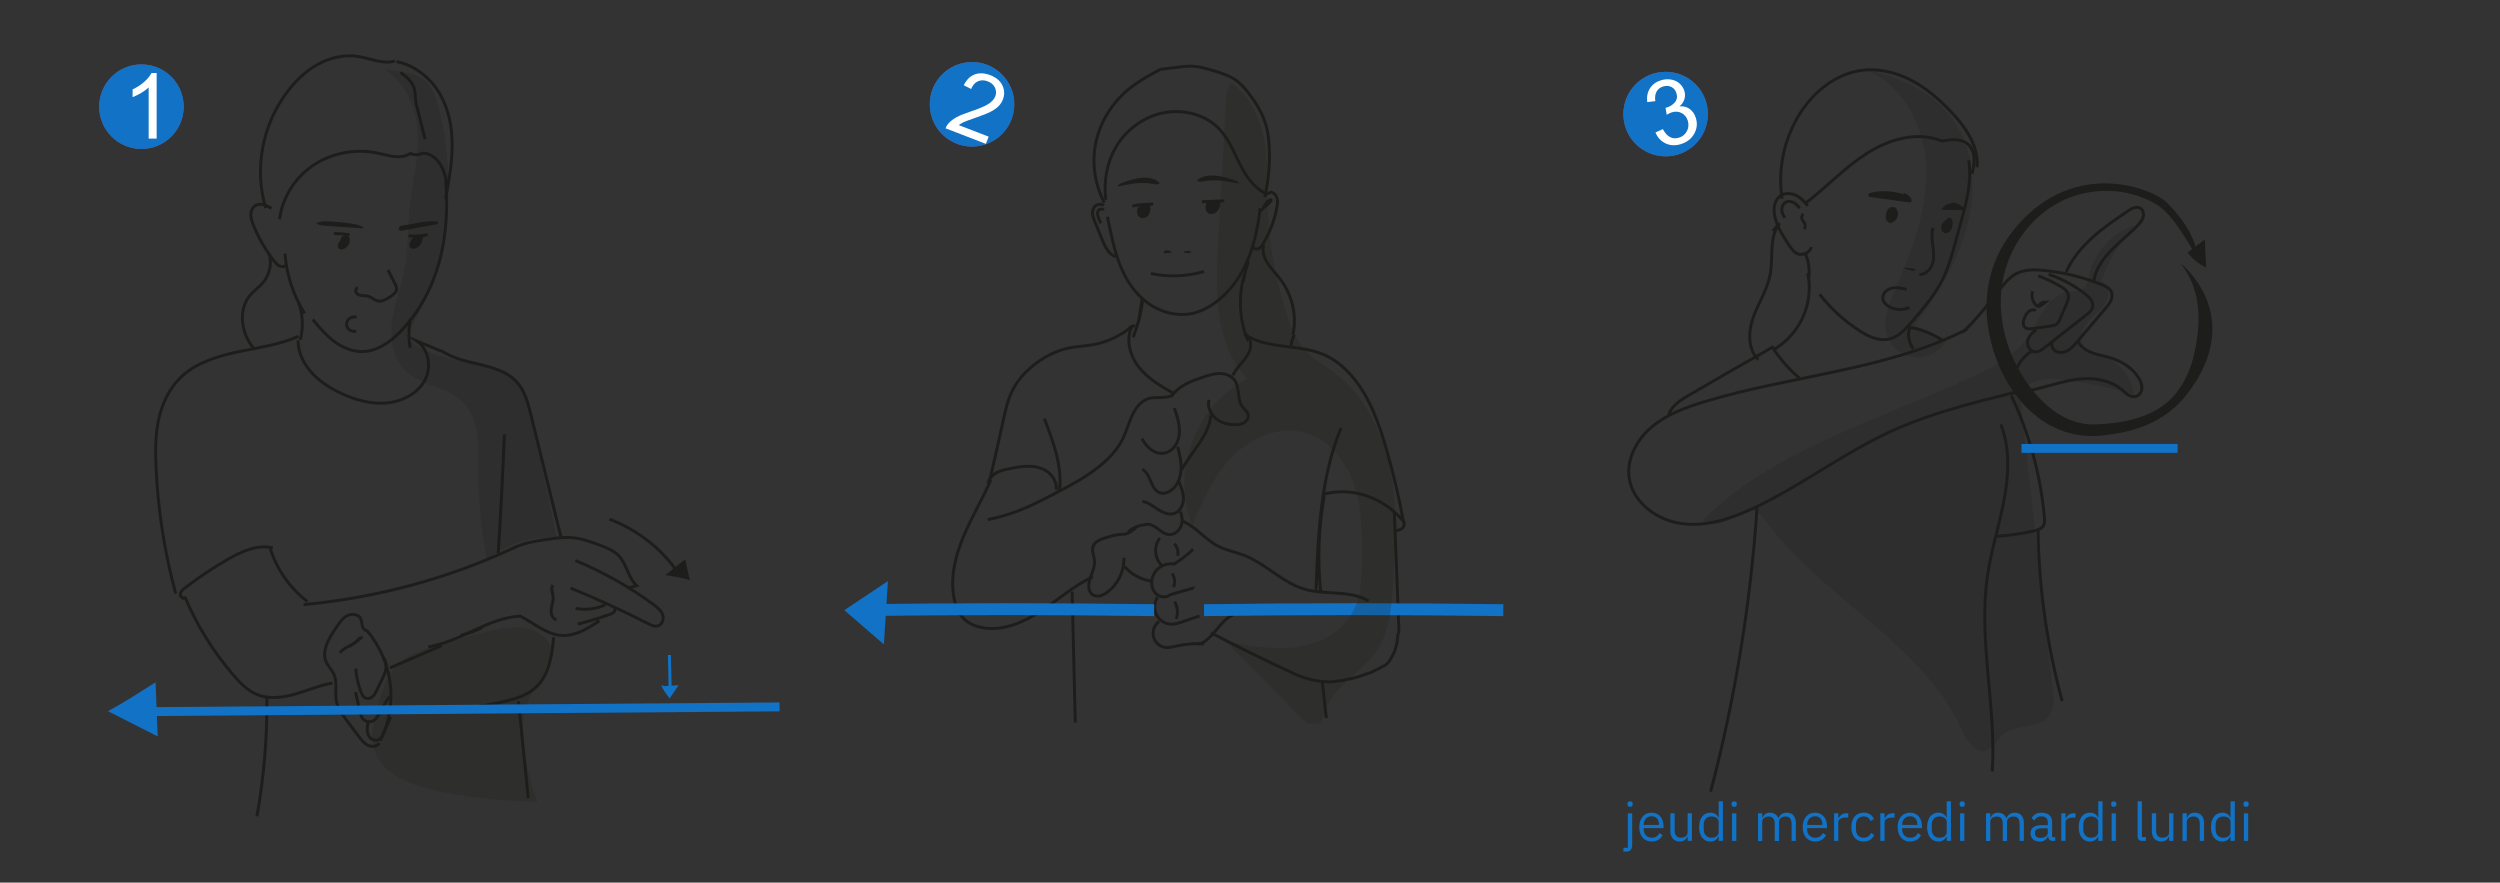 <?xml version="1.0" encoding="UTF-8"?>
<svg id="a" data-name="Ebene 1" xmlns="http://www.w3.org/2000/svg" viewBox="0 0 841.49 297.07">
  <rect x="0" y="0" width="841.49" height="297.07" fill="#333333" stroke="none"/>
  <defs>
    <style>
      .j {
        stroke-width: 3px;
      }

      .j, .k, .l, .m, .n {
        fill: none;
      }

      .j, .l, .m {
        stroke: #1172c6;
      }

      .j, .l, .m, .n {
        stroke-miterlimit: 10;
      }

      .k, .o, .p, .q, .r, .s, .t {
        stroke-width: 0px;
      }

      .o {
        opacity: .2;
      }

      .o, .p, .u {
        isolation: isolate;
      }

      .o, .p, .r {
        fill: #1d1d1b;
      }

      .p {
        opacity: .21;
      }

      .l {
        stroke-width: 4px;
      }

      .n {
        stroke: #1d1d1b;
      }

      .q {
        fill: #885a88;
      }

      .s {
        fill: #1172c6;
      }

      .t {
        fill: #fff;
      }
    </style>
  </defs>
  <g id="b" data-name="Calque 27">
    <path class="o" d="M629.1,23.89c12.63,5.84,19.2,20.44,19.27,34.22s-5.17,26.99-10.63,39.67c-2.1,4.87-4.27,10.28-2.55,15.28,1.36,3.96,5.26,6.94,9.48,7.24s8.51-2.09,10.44-5.81c-3.54-1.65-7.08-3.31-10.62-4.96,6.84-9.38,13.24-19.27,16.77-30.29,3.53-11.02,3.96-23.39-.93-33.88s-15.77-18.6-31.22-21.47h-.01Z"/>
    <path class="o" d="M572.94,175.16c24.45-24.08,59.36-33.66,90.59-48.19,7.41-3.45,14.99-7.49,19.51-14.23,3.83-5.71,6.5-13.96,13.4-14.62,1.51-.14,3.15.11,4.44-.67,1.62-.98,1.95-3.11,2.36-4.94,1.7-7.65,7.73-14.22,15.27-16.63-4.87,5.45-8.71,11.79-11.27,18.61,2.61,1.09,2.95,4.82,1.61,7.29s-3.77,4.14-5.7,6.19-3.41,5.04-2.27,7.61c1.31,2.96,5.13,3.61,8.14,4.87,4.98,2.09,8.66,6.94,9.28,12.25-7.81-2.22-15.79-3.86-23.85-4.91-5.1-.66-11.63-.32-13.61,4.38-.79,1.87-.58,3.99-.35,6.01,3.49,31.38,6.98,62.77,10.47,94.15.33,2.97.58,6.25-1.22,8.64-3.38,4.49-11.09,2.58-15.39,6.21-2.12,1.79-3.34,4.86-6.05,5.5-3.78.88-6.37-3.52-7.96-7.02-13.34-29.37-46.97-44.21-66.01-70.33-.89-1.22-1.81-2.52-3.21-3.13-2.66-1.16-5.58.67-8.02,2.23s-5.87,2.85-10.16.74h0Z"/>
    <line class="k" x1="650.06" y1="64.2" x2="648.83" y2="56.17"/>
  </g>
  <g id="c" data-name="Calque 25">
    <path class="n" d="M644,117.47c-1.63-2.43-2.19-5.54-.94-7.26,3.77.69,7.39,2.13,10.59,4.21"/>
    <path class="n" d="M607.76,85.6c1.11,2.61,1.46,5.53,1,8.32"/>
    <path class="n" d="M636.54,74.47c1.06-.36,1.84-1.43,1.84-2.55,0-.81-.52-1.7-1.33-1.75-.45-.03-.88.22-1.17.56s-.44.78-.54,1.21c-.13.56-.17,1.16.05,1.7s.72.98,1.15.83h0Z"/>
    <path class="n" d="M596.73,77.77c.89-1.07,1.78-2.14,2.29-2.65-3.68,4.72-2.1,11.45-3.19,17.31-.93,5.01-3.88,9.41-5.63,14.21-1.75,4.79-2.04,10.8,1.64,14.37"/>
    <path class="n" d="M684.21,98.04c-.73,1.89.12,4.25,1.9,5.25"/>
    <path class="n" d="M688.57,101.66c-.79-.01-1.59.32-2.13.9s-.82,1.38,2.13-.9Z"/>
    <path class="n" d="M685.27,104.54c-.69-.43-1.64-.26-2.29.22s-1.08,1.21-1.42,1.94c-.55,1.15-.89,2.71.09,3.54.7.59,1.74.5,2.65.36,2.1-.3,4.2-.61,6.3-.91.55-.08,1.12-.17,1.58-.48.57-.39.87-1.05,1.14-1.67.74-1.71,1.47-3.42,2.21-5.12.47-1.08.94-2.27.61-3.41-.35-1.19-1.48-1.96-2.56-2.59-2.39-1.4-4.89-2.59-7.48-3.58"/>
    <path class="n" d="M685.4,111.04c-1.35.87-2.58,2.12-2.89,3.69s.66,3.43,2.25,3.67c1.31.2,2.52-.66,3.56-1.48,4.63-3.63,9.26-7.26,13.88-10.89.92-.72,1.9-1.53,2.16-2.66.41-1.79-1.13-3.4-2.6-4.52-3.67-2.8-7.79-5.02-12.17-6.53"/>
    <path class="n" d="M690.73,115.37c-.4,1.23.49,2.63,1.73,3.08s2.64.1,3.75-.59,1.97-1.7,2.82-2.7c3.21-3.78,6.43-7.55,9.64-11.33.69-.82,1.4-1.65,1.83-2.63s.56-2.14.09-3.1c-.58-1.17-1.88-1.78-3.09-2.27-6.16-2.48-12.66-4.1-19.27-4.79-3.27-.34-6.75-.42-9.65,1.12-2.35,1.25-4.02,3.43-5.64,5.52-3.8,4.92-7.72,9.78-12.2,14.1"/>
    <path class="n" d="M695.44,91.56c2.02-4.5,5.28-8.37,8.96-11.69,3.68-3.31,7.81-6.1,11.92-8.88,1.19-.8,2.7-1.63,3.97-.97,1.02.53,1.38,1.87,1.1,2.98s-1.05,2.02-1.84,2.85c-2.81,2.98-6.1,5.48-8.95,8.42s-5.31,6.49-5.87,10.52"/>
    <path class="n" d="M699.47,114.95c.88,1.79,2.68,2.99,4.55,3.72,1.88.73,3.88,1.06,5.82,1.61,4.09,1.17,8.03,3.49,10.15,7.14.59,1.01,1.04,2.16.95,3.33s-.82,2.34-1.96,2.67c-.9.26-1.89-.03-2.69-.53s-1.46-1.18-2.17-1.78c-3.32-2.79-7.88-3.79-12.23-3.65-4.35.15-8.59,1.34-12.79,2.51-4.19,1.17-8.45,2.33-12.8,2.41"/>
    <path class="n" d="M662.22,110.76c-27.32,13.97-59.24,15.53-88.64,24.49-6.26,1.91-12.56,4.24-17.56,8.43s-8.51,10.6-7.67,17.02c1.1,8.39,9.42,14.5,17.91,15.57s16.97-1.87,24.67-5.55c15.74-7.52,29.74-18.28,45.59-25.55,13.06-5.99,27.12-9.49,41.08-12.96"/>
    <path class="n" d="M561.67,139.61c1.02-3.12,4.11-5.03,6.97-6.69,9.3-5.38,18.6-10.76,27.97-16.04,2.47,3.87,5.53,7.38,9.04,10.37"/>
    <path class="n" d="M608.51,91.99c1.01,4.92.42,10.14-1.64,14.72s-5.6,8.51-9.97,11.06"/>
    <path class="n" d="M684.02,118.08c-2.2,1.35-3.99,3.35-5.05,5.68"/>
    <path class="n" d="M591.41,170.97c-2.17,32.23-7.4,64.25-15.61,95.51"/>
    <path class="n" d="M673.49,142.85c3.12,8.03,2.67,16.99,1.08,25.45-1.59,8.45-4.28,16.69-5.55,25.2-3.26,21.86,2.98,44.09,1.57,66.14"/>
    <path class="n" d="M676.94,133.05c6.13,12.92,9.94,26.91,11.19,41.12.08.95.14,1.96-.34,2.78-.65,1.12-2.05,1.52-3.32,1.8-4.13.9-8.33,1.49-12.55,1.77"/>
    <path class="n" d="M686,177.92c.23,19.59,2.97,39.15,8.12,58.07"/>
    <path class="n" d="M662.65,53.96c1.16,6.91-.71,13.94-2.57,20.7-.66,2.4-1.32,4.79-1.98,7.19-1.09,3.98-2.19,7.98-3.98,11.7-2.62,5.46-6.63,10.14-10.59,14.75-2.17,2.52-4.58,5.2-7.86,5.87-3.4.7-6.83-.95-9.74-2.83-5.14-3.31-9.71-7.48-13.45-12.28"/>
    <path class="r" d="M655.56,73.53c-.82.66-1.69,1.36-2.04,2.35s.06,2.31,1.08,2.57c.69.17,1.43-.2,1.87-.75s.62-1.26.74-1.95c.13-.74.16-1.58-.34-2.13s-1.71-.35-1.31-.08h0Z"/>
    <path class="n" d="M641.76,97.4c-1.15-.28-2.32-.55-3.5-.56s-2.41.29-3.32,1.04-1.43,2.01-1.09,3.14c.24.79.87,1.42,1.55,1.9,2.11,1.46,5.04,1.67,7.34.54"/>
    <path class="r" d="M636.45,70.43c-.74.73-1.51,1.54-1.65,2.56s.74,2.22,1.75,1.98c.63-.15,1.03-.77,1.26-1.37.46-1.24.45-2.65-.04-3.89-.98.23-1.88.75-1.32.73h0Z"/>
    <path class="r" d="M640.86,65.44c-3.47-1.18-7.28-1.4-10.87-.63-.31.07-.63.15-.87.35s-.35.58-.18.84c.16.23.46.29.74.32,4.24.6,8.48,1.2,12.72,1.8.23.03.47.06.67-.03.59-.27.38-1.16-.03-1.66-1.05-1.26-2.81-1.91-2.19-1h.01Z"/>
    <path class="r" d="M656.69,68.56c-1.34-.02-2.65.8-3.22,2,2.73.1,5.46.19,8.2.29-1.4-2.36-4.85-3.25-4.97-2.29h-.01Z"/>
    <path class="n" d="M607.57,68.57c7.03-5.42,13.14-12,20.61-16.81s16.95-7.73,25.52-4.29c1.51-.26,3.04-.52,4.57-.43s3.09.55,4.22,1.56c1.31,1.18,1.91,2.97,1.99,4.72s-.3,3.48-.69,5.18"/>
    <path class="n" d="M665.44,56.32c.7-6.92-3.69-13.31-8.46-18.41-3.95-4.23-8.37-8.11-13.51-10.81s-11.06-4.17-16.83-3.42c-8.61,1.12-15.99,7.07-20.65,14.32-5.46,8.49-7.69,18.95-6.15,28.9"/>
    <path class="n" d="M608.5,69.32c-1.09-1.43-2.36-2.78-3.99-3.56s-3.68-.88-5.18.12c-2.14,1.41-2.48,4.43-1.95,6.91.78,3.63,2.88,6.83,4.95,9.93.67,1.01,1.39,2.06,2.49,2.6,1.84.91,4.38-.21,4.92-2.17"/>
    <path class="n" d="M605.72,70.11c-.49-.73-1.07-1.43-1.84-1.87s-1.73-.62-2.55-.28c-.96.4-1.55,1.45-1.58,2.48s.4,2.03,1.01,2.87"/>
    <path class="n" d="M606.98,71.94c-.52.49-.68,1.31-.38,1.96.19.4.53.72.75,1.1.37.64.36,1.48-.02,2.12"/>
    <path class="n" d="M650.66,76.69c-.59,1.94-.33,4.03-.07,6.04s.5,4.1-.12,6.04-2.35,3.68-4.4,3.65"/>
    <path class="r" d="M640.38,90.01l3.71.42c.27.03.62.14.62.41,0,.31-.45.37-.76.32-1.1-.18-2.19-.44-3.56-1.15h-.01Z"/>
    <g class="u">
      <g class="u">
        <path class="s" d="M547.95,273.76h1.44v10.73c0,.65-.16,1.17-.49,1.57-.32.4-.83.59-1.53.59h-.94v-1.28h1.51v-11.61ZM548.67,271.58c-.31,0-.54-.08-.67-.23-.14-.15-.21-.34-.21-.58v-.23c0-.24.07-.43.21-.58.14-.15.36-.23.67-.23s.54.08.67.23.21.34.21.58v.23c0,.24-.07.44-.21.58-.14.15-.36.23-.67.23Z"/>
        <path class="s" d="M555.94,283.26c-.64,0-1.21-.11-1.72-.34s-.95-.55-1.31-.98c-.37-.43-.65-.94-.85-1.53-.2-.59-.3-1.26-.3-2.01s.1-1.4.3-2c.2-.6.48-1.11.85-1.54.37-.43.8-.75,1.31-.98.51-.23,1.08-.34,1.72-.34s1.18.11,1.67.34.91.54,1.26.94c.35.4.61.88.8,1.43.19.55.28,1.15.28,1.81v.68h-6.68v.43c0,.4.06.76.19,1.11.13.34.31.64.54.89.23.25.52.45.86.59.34.14.73.22,1.16.22.59,0,1.1-.14,1.54-.41.44-.28.78-.67,1.02-1.19l1.03.74c-.3.64-.77,1.16-1.4,1.55-.64.39-1.39.59-2.27.59ZM555.94,274.75c-.4,0-.76.07-1.08.21-.32.14-.6.33-.84.58-.23.25-.42.55-.55.89s-.2.71-.2,1.12v.12h5.13v-.2c0-.82-.22-1.48-.67-1.98s-1.05-.74-1.79-.74Z"/>
        <path class="s" d="M568.06,281.55h-.07c-.1.21-.21.42-.35.63-.14.21-.31.39-.51.55s-.45.29-.74.38c-.29.1-.62.14-1.01.14-.96,0-1.72-.31-2.29-.93-.56-.62-.85-1.49-.85-2.62v-5.96h1.44v5.72c0,1.67.71,2.51,2.12,2.51.29,0,.57-.04.84-.11.27-.07.51-.18.72-.33.21-.14.38-.33.5-.55s.19-.49.19-.8v-6.44h1.44v9.29h-1.44v-1.5Z"/>
        <path class="s" d="M578.5,281.55h-.07c-.56,1.14-1.47,1.71-2.72,1.71-.58,0-1.1-.11-1.57-.34s-.87-.55-1.2-.97-.58-.93-.76-1.53c-.17-.6-.26-1.27-.26-2.02s.09-1.42.26-2.02c.17-.6.43-1.11.76-1.53.33-.42.73-.74,1.2-.97.47-.23.99-.34,1.57-.34.65,0,1.2.14,1.67.42.46.28.81.71,1.05,1.29h.07v-5.53h1.44v13.32h-1.44v-1.5ZM576.1,281.98c.32,0,.63-.04.93-.13s.55-.21.77-.37c.22-.16.39-.36.51-.6s.19-.5.19-.81v-3.47c0-.25-.06-.49-.19-.71-.13-.22-.3-.41-.51-.57-.22-.16-.47-.28-.77-.37-.29-.09-.6-.14-.93-.14-.82,0-1.46.26-1.93.77s-.7,1.18-.7,2.02v1.59c0,.83.23,1.5.7,2.02.47.51,1.11.77,1.93.77Z"/>
        <path class="s" d="M583.71,271.58c-.31,0-.54-.08-.67-.23-.14-.15-.21-.34-.21-.58v-.23c0-.24.07-.43.21-.58s.36-.23.67-.23.54.08.67.23c.14.15.21.34.21.58v.23c0,.24-.07.44-.21.58-.14.15-.36.23-.67.23ZM583,273.76h1.44v9.29h-1.44v-9.29Z"/>
        <path class="s" d="M591.74,283.04v-9.29h1.44v1.5h.07c.11-.24.23-.46.37-.67s.31-.39.5-.54.43-.28.69-.37c.26-.09.58-.13.94-.13.61,0,1.18.15,1.69.44.52.29.9.77,1.15,1.44h.04c.17-.5.48-.94.95-1.31.46-.38,1.09-.56,1.88-.56.95,0,1.69.31,2.22.93.53.62.8,1.49.8,2.62v5.96h-1.44v-5.72c0-.83-.16-1.46-.49-1.88-.32-.42-.84-.63-1.55-.63-.29,0-.56.04-.82.11-.26.07-.49.18-.69.33s-.37.33-.49.55c-.12.22-.18.48-.18.79v6.46h-1.44v-5.72c0-.83-.16-1.46-.49-1.88s-.83-.63-1.51-.63c-.29,0-.56.04-.83.11-.26.07-.5.18-.7.33s-.37.33-.5.55c-.13.22-.19.48-.19.79v6.46h-1.44Z"/>
        <path class="s" d="M610.95,283.26c-.64,0-1.21-.11-1.72-.34-.51-.23-.95-.55-1.31-.98-.37-.43-.65-.94-.85-1.53-.2-.59-.3-1.26-.3-2.01s.1-1.4.3-2c.2-.6.48-1.11.85-1.54s.8-.75,1.31-.98c.51-.23,1.08-.34,1.72-.34s1.18.11,1.67.34.91.54,1.26.94c.35.4.62.88.8,1.43.19.55.28,1.15.28,1.81v.68h-6.68v.43c0,.4.06.76.19,1.11.13.34.31.64.54.89.23.25.52.45.86.59.34.14.73.22,1.16.22.59,0,1.1-.14,1.54-.41.44-.28.78-.67,1.02-1.19l1.03.74c-.3.64-.77,1.16-1.4,1.55-.64.39-1.39.59-2.27.59ZM610.95,274.75c-.4,0-.76.07-1.08.21-.32.14-.6.33-.84.58-.23.25-.42.55-.55.89-.13.34-.2.71-.2,1.12v.12h5.13v-.2c0-.82-.22-1.48-.67-1.98s-1.05-.74-1.79-.74Z"/>
        <path class="s" d="M617.34,283.04v-9.29h1.44v1.71h.09c.17-.44.47-.84.9-1.19.43-.35,1.03-.52,1.78-.52h.56v1.44h-.85c-.78,0-1.39.15-1.83.44-.44.29-.66.66-.66,1.11v6.3h-1.44Z"/>
        <path class="s" d="M627.31,283.26c-.65,0-1.23-.11-1.75-.34-.52-.23-.95-.55-1.31-.97s-.62-.93-.81-1.53c-.19-.6-.28-1.27-.28-2.02s.09-1.42.28-2.02c.19-.6.46-1.11.81-1.53.35-.42.79-.74,1.31-.97.52-.23,1.1-.34,1.75-.34.92,0,1.67.2,2.22.6.56.4.97.93,1.25,1.58l-1.21.61c-.17-.48-.44-.85-.83-1.12-.38-.26-.86-.4-1.44-.4-.43,0-.81.07-1.13.21-.32.14-.59.33-.81.58-.22.25-.38.54-.49.88-.11.34-.16.72-.16,1.12v1.58c0,.82.22,1.48.66,2.01.44.52,1.08.78,1.93.78,1.16,0,2-.54,2.52-1.62l1.04.7c-.3.67-.75,1.21-1.34,1.6-.59.4-1.33.59-2.22.59Z"/>
        <path class="s" d="M632.91,283.04v-9.29h1.44v1.71h.09c.17-.44.47-.84.9-1.19.43-.35,1.03-.52,1.78-.52h.56v1.44h-.85c-.78,0-1.39.15-1.83.44-.44.29-.66.66-.66,1.11v6.3h-1.44Z"/>
        <path class="s" d="M642.92,283.26c-.64,0-1.21-.11-1.72-.34-.51-.23-.95-.55-1.31-.98-.37-.43-.65-.94-.85-1.53-.2-.59-.3-1.26-.3-2.01s.1-1.4.3-2c.2-.6.48-1.11.85-1.54s.8-.75,1.31-.98c.51-.23,1.08-.34,1.72-.34s1.18.11,1.67.34.91.54,1.26.94c.35.4.62.88.8,1.43.19.55.28,1.15.28,1.81v.68h-6.68v.43c0,.4.06.76.19,1.11.13.34.31.64.54.89.23.25.52.45.86.59.34.14.73.22,1.16.22.59,0,1.1-.14,1.54-.41.44-.28.78-.67,1.02-1.19l1.03.74c-.3.64-.77,1.16-1.4,1.55-.64.39-1.39.59-2.27.59ZM642.92,274.75c-.4,0-.76.07-1.08.21-.32.14-.6.33-.84.58-.23.25-.42.55-.55.89-.13.34-.2.71-.2,1.12v.12h5.13v-.2c0-.82-.22-1.48-.67-1.98s-1.05-.74-1.79-.74Z"/>
        <path class="s" d="M655.25,281.55h-.07c-.56,1.14-1.47,1.71-2.72,1.71-.58,0-1.1-.11-1.57-.34s-.87-.55-1.2-.97-.58-.93-.76-1.53c-.17-.6-.26-1.27-.26-2.02s.09-1.42.26-2.02c.17-.6.43-1.11.76-1.53.33-.42.73-.74,1.2-.97.47-.23.99-.34,1.57-.34.65,0,1.2.14,1.67.42.46.28.81.71,1.05,1.29h.07v-5.53h1.44v13.32h-1.44v-1.5ZM652.85,281.98c.32,0,.63-.04.93-.13s.55-.21.77-.37c.22-.16.39-.36.51-.6s.19-.5.19-.81v-3.47c0-.25-.06-.49-.19-.71-.13-.22-.3-.41-.51-.57-.22-.16-.47-.28-.77-.37-.29-.09-.6-.14-.93-.14-.82,0-1.46.26-1.93.77s-.7,1.18-.7,2.02v1.59c0,.83.23,1.5.7,2.02.47.51,1.11.77,1.93.77Z"/>
        <path class="s" d="M660.47,271.58c-.31,0-.54-.08-.67-.23-.14-.15-.21-.34-.21-.58v-.23c0-.24.07-.43.21-.58s.36-.23.67-.23.54.08.67.23c.14.15.21.34.21.58v.23c0,.24-.07.44-.21.58-.14.15-.36.23-.67.23ZM659.75,273.76h1.44v9.29h-1.44v-9.29Z"/>
        <path class="s" d="M668.49,283.04v-9.29h1.44v1.5h.07c.11-.24.23-.46.37-.67s.31-.39.5-.54.43-.28.69-.37c.26-.09.58-.13.94-.13.61,0,1.18.15,1.69.44.52.29.9.77,1.15,1.44h.04c.17-.5.48-.94.95-1.31.46-.38,1.09-.56,1.88-.56.95,0,1.69.31,2.22.93.53.62.8,1.49.8,2.62v5.96h-1.44v-5.72c0-.83-.16-1.46-.49-1.88-.32-.42-.84-.63-1.55-.63-.29,0-.56.04-.82.11-.26.07-.49.18-.69.33s-.37.33-.49.55c-.12.22-.18.48-.18.79v6.46h-1.44v-5.72c0-.83-.16-1.46-.49-1.88s-.83-.63-1.51-.63c-.29,0-.56.04-.83.11-.26.07-.5.18-.7.33s-.37.33-.5.55c-.13.22-.19.48-.19.79v6.46h-1.44Z"/>
        <path class="s" d="M690.96,283.04c-.54,0-.93-.14-1.16-.43s-.38-.65-.44-1.08h-.09c-.2.58-.54,1.01-1.01,1.3s-1.03.43-1.67.43c-.98,0-1.75-.25-2.29-.76s-.82-1.19-.82-2.05.32-1.55.96-2.02c.64-.47,1.64-.7,3-.7h1.84v-.92c0-.66-.18-1.16-.54-1.51-.36-.35-.91-.52-1.66-.52-.56,0-1.04.13-1.41.38s-.69.59-.95,1.01l-.86-.81c.25-.5.65-.93,1.21-1.29.55-.35,1.25-.53,2.09-.53,1.13,0,2,.28,2.63.83s.94,1.32.94,2.3v5.1h1.06v1.28h-.81ZM686.82,282.04c.36,0,.69-.04.99-.13s.56-.2.77-.36c.22-.16.38-.34.5-.54s.18-.43.18-.67v-1.53h-1.91c-.83,0-1.43.12-1.81.36s-.57.59-.57,1.04v.38c0,.46.16.81.49,1.06s.78.38,1.34.38Z"/>
        <path class="s" d="M693.82,283.04v-9.29h1.44v1.71h.09c.17-.44.47-.84.9-1.19.43-.35,1.03-.52,1.78-.52h.56v1.44h-.85c-.78,0-1.39.15-1.83.44-.44.29-.66.66-.66,1.11v6.3h-1.44Z"/>
        <path class="s" d="M706.26,281.55h-.07c-.56,1.14-1.47,1.71-2.72,1.71-.58,0-1.1-.11-1.57-.34-.47-.23-.87-.55-1.2-.97s-.58-.93-.76-1.53c-.17-.6-.26-1.27-.26-2.02s.09-1.42.26-2.02c.17-.6.43-1.11.76-1.53.33-.42.73-.74,1.2-.97.47-.23.99-.34,1.57-.34.65,0,1.2.14,1.67.42s.81.71,1.05,1.29h.07v-5.53h1.44v13.32h-1.44v-1.5ZM703.86,281.98c.32,0,.63-.04.93-.13s.55-.21.76-.37c.22-.16.39-.36.51-.6.13-.24.19-.5.19-.81v-3.47c0-.25-.06-.49-.19-.71-.13-.22-.3-.41-.51-.57-.22-.16-.47-.28-.76-.37-.29-.09-.6-.14-.93-.14-.82,0-1.46.26-1.93.77-.47.51-.7,1.18-.7,2.02v1.59c0,.83.23,1.5.7,2.02.47.51,1.11.77,1.93.77Z"/>
        <path class="s" d="M711.48,271.58c-.31,0-.54-.08-.67-.23-.14-.15-.21-.34-.21-.58v-.23c0-.24.07-.43.21-.58.14-.15.36-.23.67-.23s.54.08.67.23.21.34.21.58v.23c0,.24-.07.44-.21.58-.14.15-.36.23-.67.23ZM710.76,273.76h1.44v9.29h-1.44v-9.29Z"/>
        <path class="s" d="M721.04,283.04c-.5,0-.88-.14-1.14-.42-.26-.28-.39-.64-.39-1.07v-11.83h1.44v12.04h1.37v1.28h-1.28Z"/>
        <path class="s" d="M730.12,281.55h-.07c-.1.21-.21.42-.35.63-.14.21-.31.39-.51.55s-.45.29-.74.38c-.29.1-.62.14-1.01.14-.96,0-1.72-.31-2.29-.93-.56-.62-.85-1.49-.85-2.62v-5.96h1.44v5.72c0,1.67.71,2.51,2.12,2.51.29,0,.57-.04.84-.11.27-.07.51-.18.72-.33.21-.14.38-.33.5-.55s.19-.49.19-.8v-6.44h1.44v9.29h-1.44v-1.5Z"/>
        <path class="s" d="M734.62,283.04v-9.29h1.44v1.5h.07c.23-.52.55-.94.96-1.25.41-.31.97-.46,1.67-.46.96,0,1.72.31,2.28.93s.84,1.49.84,2.62v5.96h-1.44v-5.72c0-1.67-.7-2.51-2.11-2.51-.29,0-.57.04-.84.11-.27.07-.51.18-.73.33-.22.14-.39.33-.51.55-.13.22-.19.48-.19.79v6.46h-1.44Z"/>
        <path class="s" d="M750.79,281.55h-.07c-.56,1.14-1.47,1.71-2.72,1.71-.58,0-1.1-.11-1.57-.34-.47-.23-.87-.55-1.2-.97s-.58-.93-.76-1.53c-.17-.6-.26-1.27-.26-2.02s.09-1.42.26-2.02c.17-.6.43-1.11.76-1.53.33-.42.73-.74,1.2-.97.47-.23.99-.34,1.57-.34.65,0,1.2.14,1.67.42s.81.71,1.05,1.29h.07v-5.53h1.44v13.32h-1.44v-1.5ZM748.4,281.98c.32,0,.63-.04.93-.13s.55-.21.76-.37c.22-.16.39-.36.51-.6.13-.24.19-.5.19-.81v-3.47c0-.25-.06-.49-.19-.71-.13-.22-.3-.41-.51-.57-.22-.16-.47-.28-.76-.37-.29-.09-.6-.14-.93-.14-.82,0-1.46.26-1.93.77-.47.51-.7,1.18-.7,2.02v1.59c0,.83.23,1.5.7,2.02.47.51,1.11.77,1.93.77Z"/>
        <path class="s" d="M756.01,271.58c-.31,0-.54-.08-.67-.23-.14-.15-.21-.34-.21-.58v-.23c0-.24.07-.43.21-.58.14-.15.36-.23.67-.23s.54.08.67.23.21.34.21.58v.23c0,.24-.07.44-.21.58-.14.15-.36.23-.67.23ZM755.29,273.76h1.44v9.29h-1.44v-9.29Z"/>
      </g>
    </g>
    <path class="r" d="M733.93,88.55c5.03,6.51,8.08,15.65,4.58,30.76-1.18,5.11-3.39,10.05-6.86,13.97-6.38,7.19-16.61,9.17-26.21,9.57-11.19.47-19.59-8.27-24.43-15.91-6.04-9.53-8.91-21.21-6.92-32.33s9.11-21.32,19.1-26.55c10-5.22,22.68-5.16,32.38.59,6.6,3.91,10.91,13.74,14.04,17.62,0,0,.07-7.87-10.29-18.11-4.68-4.63-30.37-15.01-50.2,7.62-19.83,22.62-5.42,49.14-5.08,49.88.24.53,10.64,23.89,34.41,20.84,8.1-1.04,19.68-3.19,28.06-14.29,19.81-26.22-2.59-43.68-2.59-43.68v.02Z"/>
    <path class="r" d="M736.36,85c1.92-1.46,3.84-2.92,5.77-4.39.15,3.16.3,6.31.44,9.47-2.75-1.29-5.08-3.47-6.21-5.08Z"/>
    <line class="j" x1="680.41" y1="150.93" x2="732.97" y2="150.93"/>
  </g>
  <g id="d" data-name="Calque 28">
    <path class="n" d="M117.44,217.69c1.58-1.02,3.1-2.14,4.53-3.34"/>
    <path class="n" d="M123.81,212.33c-.93.12-1.64-.8-1.86-1.67s-.16-1.81-.62-2.59c-.81-1.37-2.92-1.58-4.39-.86s-2.44,2.09-3.34,3.4c-1.52,2.2-3.06,4.44-3.86,6.96-.49,1.52-.69,3.17-.17,4.68.61,1.77,2.13,3.12,2.87,4.84,1.19,2.76.2,5.92.77,8.85.49,2.54,2.12,4.72,3.7,6.82,1.33,1.77,2.66,3.53,4,5.3.83,1.1,1.71,2.24,2.99,2.83s3.08.39,3.78-.78"/>
    <path class="n" d="M123.9,243.11c-.18.97-.36,1.96-.27,2.94s.51,1.98,1.33,2.59c.81.61,2.07.73,2.88.11.45-.35.71-.86.95-1.36.99-2,1.97-4,2.67-6.11"/>
    <path class="n" d="M119.67,232.95c.47,2.12.95,4.23,1.42,6.35.25,1.1.54,2.28,1.44,3.02.92.76,2.4.82,3.39.14.65-.45,1.06-1.14,1.45-1.8,1.19-2.05,2.38-4.1,3.57-6.15"/>
    <path class="n" d="M119.73,225.03c.22,2.64.8,5.25,1.71,7.75.35.97.91,2.06,1.96,2.3.76.17,1.56-.17,2.11-.7s.89-1.21,1.22-1.88c.57-1.16,1.14-2.32,1.71-3.49.61-1.23,1.22-2.48,1.44-3.82s.02-2.81-.88-3.87"/>
    <path class="n" d="M123.38,212.07c4.35,5.12,7.15,11.43,7.96,17.97.82,6.54-.35,13.29-3.32,19.24"/>
    <path class="n" d="M114.44,219.76c.8-1.17,2.18-1.84,3.47-2.51s2.63-1.47,3.21-2.76"/>
    <path class="n" d="M192.04,197.94c8.93,3.64,17.69,7.66,26.24,12.03.93.47,1.95.97,2.98.76,1.61-.33,2.32-2.32,1.79-3.8s-1.87-2.55-3.18-3.51c-8.05-5.92-16.87-10.88-26.2-14.75"/>
    <path class="n" d="M211.4,197.95l2.89-.83c-2.99-2.82-3.32-7.46-6.26-10.32-1.62-1.58-3.85-2.43-6.01-3.25-3.07-1.15-6.18-2.31-9.47-2.58-2.7-.22-5.42.16-8.1.55-4.15.6-8.4,1.23-12.05,3.18"/>
    <path class="n" d="M193.72,204.77c3.36.67,6.95.24,10.03-1.2"/>
    <path class="n" d="M194.47,210.06c3.67-.93,7.3-2.03,10.86-3.3.48-.17.97-.36,1.31-.72s.46-.96.13-1.33"/>
    <path class="n" d="M174.72,207.2c4.87,2.33,9.12,6.47,14.56,6.7,4.43.19,8.43-2.28,12.09-4.66-.14-.2-.29-.4-.43-.6"/>
    <path class="n" d="M187.29,208.64c-.93-.3-1.54-1.2-1.71-2.12s0-1.87.23-2.78.45-1.84.37-2.77c-.11-1.38-.86-2.87-.11-4.05"/>
    <path class="n" d="M102.19,203.51c24.91-2.31,49.37-8.98,71.78-19.58"/>
    <path class="n" d="M144.13,217.74c10.89-1.72,20.04-9.81,31.06-10.36"/>
    <path class="n" d="M131.04,239.39c12.53.61,25.14-.4,37.39-2.99,4.25-.9,8.65-2.09,11.81-4.93,4.68-4.2,5.54-10.87,6.12-16.97"/>
    <path class="n" d="M155.08,213.83c2.51-.54,4.94-1.42,7.2-2.59"/>
    <path class="n" d="M103.48,202.48c-6.02-4.64-10.48-11.08-12.61-18.17"/>
    <path class="n" d="M111.95,229.92c-4.28.7-8.28,2.46-12.43,3.66-4.15,1.21-8.75,1.83-12.77.28-3.3-1.28-5.81-3.87-8.07-6.48-6.94-8.05-12.53-17.15-16.3-26.14-.74.49-1.79-.42-1.69-1.28s.85-1.5,1.55-2.04c4.62-3.58,9.51-6.84,14.62-9.76,4.55-2.59,9.84-4.99,14.98-3.73"/>
    <path class="n" d="M100.46,113.2c-6.36,2.84-13.45,3.78-20.31,5.22-6.86,1.45-13.88,3.58-18.93,8.23-4.11,3.79-6.57,8.97-7.76,14.3-1.19,5.32-1.18,10.82-.94,16.26.63,14.35,2.85,28.63,6.61,42.54"/>
    <path class="n" d="M148.41,117.92c7.44,5.35,19.12,3.86,25.36,10.46,2.87,3.03,3.94,7.19,4.92,11.16,3.38,13.79,6.77,27.59,10.15,41.38"/>
    <path class="n" d="M169.77,146.18c-.53,13.37-1.22,26.73-2.07,40.08"/>
    <path class="n" d="M89.83,234.73c.14,13.41-.98,26.84-3.35,40.06"/>
    <path class="n" d="M100.32,114.56c-.01,3.94,1.79,7.76,4.47,10.77,2.68,3,6.2,5.25,9.91,7,4.7,2.23,9.93,3.74,15.16,3.33,5.23-.41,10.46-3,12.98-7.38,2.52-4.38,1.66-10.54-2.56-13.52,2.75,1.15,5.49,2.3,8.24,3.46"/>
    <path class="n" d="M100.4,101.65c1.57,4.05,1.8,8.56.64,12.73"/>
    <path class="n" d="M120.48,96.87c-.73.14-.96,1.13-.55,1.71s1.19.82,1.93.9,1.49.05,2.2.27c1.03.33,1.81,1.19,2.86,1.48,1.59.45,3.2-.51,4.55-1.42.9-.61,1.89-1.35,2.01-2.4.07-.68-.24-1.34-.56-1.95-.78-1.54-1.56-3.09-2.34-4.63"/>
    <path class="r" d="M115,80.58c-.73.47-1.2,1.27-1.26,2.11-.03.48.13,1.05.59,1.25.26.11.56.09.83.03,1.44-.32,2.57-1.64,2.6-3.05.01-.66-.26-1.4-.9-1.66-.63-.26-1.39.03-1.84.52s-.66,1.14-.03.81h.01Z"/>
    <path class="n" d="M112.42,78.6c1.76.01,3.52.15,5.26.42"/>
    <path class="n" d="M137.55,79.38c2.13.21,4.31.09,6.4-.36"/>
    <path class="r" d="M139.4,79.61c-.66.62-1.17,1.4-1.45,2.24-.13.39-.21.83-.04,1.21.21.45.75.7,1.27.69s1-.25,1.41-.55c1.17-.85,1.84-2.3,1.71-3.7"/>
    <path class="n" d="M150.04,60.88c.71,9.02.26,18.19-2.1,26.96s-6.7,17.14-13.16,23.78c-3.4,3.5-7.79,6.64-12.8,6.72-3.5.05-6.86-1.44-9.6-3.5-2.74-2.07-4.94-4.7-7.11-7.3"/>
    <path class="n" d="M138.18,107.17c-.65,3.26-.7,6.63-.15,9.91"/>
    <path class="n" d="M133.42,20.72c6.22,1.23,11.47,5.52,14.57,10.78,3.1,5.27,4.22,11.42,4.21,17.45-.02,6.04-1.12,12.02-2.22,17.96"/>
    <path class="n" d="M134.82,24.34c1.86,1.43,3.81,2.99,4.53,5.16.41,1.23.37,2.55.51,3.84.14,1.27.45,2.52.77,3.76.82,3.25,1.64,6.5,2.46,9.76"/>
    <path class="n" d="M150.66,63.63c-.4-2.7-.82-5.46-2.18-7.86s-3.85-4.41-6.38-4.2c-1.17.67-2.73.7-3.93.07-1.58,1.06-3.63,1.26-5.54,1.05-1.91-.21-3.76-.79-5.64-1.19-7.4-1.55-15.46.02-21.63,4.2-6.17,4.18-10.36,10.91-11.24,18.07"/>
    <path class="n" d="M91.38,70.2c-1.5-1.02-3.46-1.94-5.12-1.16-1.16.55-1.78,1.83-1.83,3.06s.37,2.43.83,3.58c1.74,4.34,4.1,8.45,7,12.19.47.61.97,1.22,1.67,1.59s1.62.43,2.24-.04"/>
    <path class="n" d="M95.92,85.35c.52,7.08,2.79,14.03,6.6,20.14"/>
    <path class="n" d="M89.42,70.01c-3.97-13.38-1.05-28.45,7.67-39.61,2.75-3.52,6.08-6.69,10.09-8.85,4.01-2.16,8.75-3.25,13.3-2.55,4.18.64,8.39,2.75,12.43,1.53"/>
    <path class="r" d="M108.72,74.47c-.72.16-1.45.32-2.17.48.04.35.5.64,1.05.8s1.17.2,1.78.24c4.34.3,8.68.6,13.01.91-.28-.77-1.73-1.2-3.06-1.46-3.51-.68-7.29-.9-10.61-.97Z"/>
    <path class="r" d="M135.98,75.83c-.48.05-1,.11-1.38.39s-.56.88-.23,1.21c.3.31.83.25,1.27.17,3.79-.71,7.57-1.42,11.36-2.13.17-.03.35-.07.46-.2.16-.19.04-.49-.17-.63s-.48-.15-.74-.16c-4.25-.15-8.43,1.14-10.56,1.35h-.01Z"/>
    <path class="n" d="M90.65,85.55c.94,3.36.05,7.13-2.3,9.79-1.29,1.46-2.97,2.58-4.21,4.07-2,2.39-2.74,5.59-2.52,8.65.25,3.48,1.71,6.88,4.08,9.54"/>
    <path class="n" d="M120.02,106.79c-1.01-.31-2.21.06-2.85.87s-.66,2.01-.05,2.84,1.79,1.24,2.81.97"/>
    <path class="n" d="M174.51,236.02c1.1,10.88,2.2,21.75,3.3,32.63"/>
  </g>
  <g id="e" data-name="Calque 30">
    <path class="o" d="M129.19,23.36c7.68,4.31,11.1,13.36,11.39,21.83.29,8.48-1.94,16.83-2.77,25.28-.66,6.72-.43,13.53-1.69,20.17-1.13,5.9-3.42,11.58-4.2,17.53s.23,12.56,4.73,16.76c5.2,4.85,13.7,5.32,18.88,10.19,5.71,5.37,5.49,14,5.44,21.64-.08,10.64.92,21.29,2.96,31.76,6.35-5.3,14.96-8.07,23.4-7.54-2.74-13.49-5.48-26.97-8.23-40.46-.63-3.11-1.29-6.3-3.02-9.01-3.88-6.11-11.95-8.29-19.3-9.72-7.35-1.44-15.41-3-20.09-8.58,14.06-23.41,17.95-52.16,10.56-78.2-.77-2.7-1.71-5.48-3.72-7.53s-5.37-3.16-14.35-4.13h.01Z"/>
    <path class="n" d="M131.27,224.8c5.8-2.5,11.6-5,17.4-7.5"/>
    <path class="p" d="M180.86,269.93c-4.09-12.38-8.02-26.5-1.2-37.75,2.64-4.36,6.94-8.62,5.96-13.57-.73-3.72-4.48-6.39-8.37-7.17-3.9-.78-7.94-.04-11.82.81-7.4,1.62-14.7,3.66-21.85,6.1-3.37,1.15-6.8,2.45-9.39,4.8-3.4,3.08-4.9,7.55-6.28,11.82-2.06,6.4-4.09,13.52-1.07,19.56,3.08,6.18,10.47,9.21,17.42,11,11.06,2.84,22.62,3.88,36.6,4.4h0Z"/>
    <path class="n" d="M205.12,174.74c9.11,3.46,17.09,9.56,22.58,17.29"/>
    <path class="r" d="M223.92,193.6c2.26-1.86,4.52-3.72,6.71-5.34.52,2.34,1.04,4.68,1.56,7.02-2.52-.78-5.14-1.27-8.27-1.68Z"/>
    <line class="j" x1="44.22" y1="239.57" x2="262.39" y2="237.94"/>
    <path class="s" d="M52.36,229.66c.24,6.07.49,12.15.73,18.22-5.59-2.83-11.17-5.66-16.76-8.49,5.72-3.09,11.15-6.66,16.03-9.73h0Z"/>
    <path class="m" d="M225.32,220.47c.1,4.32.19,8.64.29,12.96"/>
    <path class="s" d="M223.33,230.97c1.69-.11,3.39-.22,5.08-.33-.98,1.45-1.96,2.9-2.94,4.35-.08.11-.17.24-.31.26-.18.03.28-.13.17-.27-.96-1.3-2.27-2.78-2.67-4.32.33-.02.66-.04.68.31h0Z"/>
  </g>
  <g id="f" data-name="Calque 22">
    <path class="n" d="M384.35,147.63c.76,1.32,1.66,2.58,2.84,3.52s2.67,1.55,4.17,1.44c2-.14,3.77-1.57,4.69-3.38s1.09-3.94.82-5.96-.93-3.96-1.58-5.89"/>
    <path class="n" d="M406.92,134.55c-.56,2.31.53,4.83,2.34,6.34s4.23,2.09,6.56,2.07c1.04-.01,2.13-.15,3.01-.72s1.51-1.66,1.28-2.7c-.24-1.07-1.24-1.74-1.9-2.61-1.89-2.48-.83-6.36-2.62-8.91-1.1-1.57-3.09-2.28-4.98-2.29s-3.73.59-5.53,1.18c-4.09,1.34-8.51,2.94-10.78,6.65"/>
    <path class="n" d="M394.69,132.76c-1.1,1.56-6.41.77-8.06,1.36-5.69,2.05-6.42,9.16-8.86,13.89-4.92,9.52-17.24,15.25-26.21,19.91-6.04,3.14-12.4,5.74-19.09,6.97"/>
    <path class="n" d="M397.77,158.11c3.69-6.79,9.06-11.17,9.85-18.46"/>
    <path class="n" d="M384.51,157.98c1.49.78,2.19,2.51,2.83,4.08s1.51,3.27,3.1,3.81c1.15.39,2.44.05,3.46-.6,2.26-1.43,3.43-4.2,3.62-6.9.19-2.7-.45-5.38-1.09-8.01"/>
    <path class="n" d="M384.55,168.74c1.97.34,3.59,1.69,5.28,2.78s3.78,1.96,5.64,1.23c1.9-.74,2.9-2.98,2.87-5.05-.03-2.07-.87-4.03-1.7-5.92"/>
    <path class="n" d="M397.3,172.16c.65,1.61.83,3.48.16,5.08s-2.3,2.83-4.01,2.69c-1.51-.13-2.74-1.22-3.97-2.12s-2.79-1.7-3.85-1.23c-2.17.17-4.28,1.05-5.95,2.46"/>
    <path class="n" d="M378.31,187.71c.15,4.51-2.04,9.02-5.63,11.65-.79.58-1.66,1.07-2.61,1.24s-2.01-.06-2.7-.75c-.59-.59-.85-1.46-.89-2.3-.16-3.06,2.21-5.86,1.93-8.91-.15-1.57-.99-3.14-.52-4.64.53-1.68,2.41-2.41,4.06-2.92,2.15-.67,4.36-1.34,6.53-1.24,1.48-.32,2.85-1.14,3.84-2.29"/>
    <path class="n" d="M401.61,184.86c-1.85,1.83-3.94,3.41-6.38,4.98-1.87-.28-3.86.24-5.31,1.47s-2.34,3.15-2.26,5.08c.06,1.55.79,3.12,2.08,3.95,1.29.83,3.14.77,4.04-.13,2.66-.77,5.33-1.54,7.99-2.31l.05.1"/>
    <path class="n" d="M395.24,183c1.04,1.03,1.49,2.65,1.13,4.09"/>
    <path class="n" d="M394.49,193.01c.94,1.3,1.15,3.11.53,4.6"/>
    <path class="n" d="M390.9,190.18c-1.13-1.19-1.82-2.8-1.91-4.45-.09-1.65.42-3.33,1.41-4.64"/>
    <path class="n" d="M389.65,201.01c-1.15,1.71-1.3,4.07-.38,5.92s2.89,3.11,4.93,3.16c1.24.03,2.45-.35,3.63-.74,1.99-.65,3.97-1.33,5.93-2.03"/>
    <path class="n" d="M395.35,202.5c1.05,1.7,1.26,3.91.55,5.78"/>
    <path class="n" d="M378.52,190.7c2.33,2.66,5.62,4.44,9.09,4.91"/>
    <path class="n" d="M390.12,209.18c-1.41,1-2.2,2.9-1.94,4.68s1.53,3.34,3.16,3.86c1.62.51,3.35.03,5.01-.33,2.95-.64,5.97-.86,8.98-.67"/>
    <path class="n" d="M460.66,202.28c-6.41-3.79-14.6-1.89-21.71-4.01-7.4-2.22-12.98-8.58-20.2-11.36-2.86-1.1-5.93-1.62-8.66-3.02-4.33-2.22-7.45-6.48-11.91-8.4"/>
    <path class="n" d="M360.88,199.16l1.05,44.06"/>
    <path class="n" d="M445.09,229.51c.44,4.07.89,8.14,1.33,12.21"/>
    <path class="n" d="M333.5,161.54c-2.8,6.46-6.46,12.51-9.18,19s-4.5,13.68-3.23,20.62c.46,2.53,1.37,5.06,3.13,6.91,1.76,1.84,4.24,2.84,6.73,3.25,6.84,1.11,13.69-1.89,19.51-5.71,5.82-3.82,11.12-8.53,17.4-11.5"/>
    <path class="n" d="M332.55,162.82c.26-1.61,1.47-2.92,2.87-3.7s3-1.1,4.57-1.4c2.18-.42,4.39-.84,6.61-.77s4.49.64,6.25,2.03c1.76,1.38,2.94,3.65,2.67,5.9"/>
    <path class="n" d="M379.74,110.86c-3.46,2.59-7.51,4.37-11.74,5.14-2.81.51-5.68.6-8.47,1.2-3.85.83-7.47,2.64-10.66,4.99-3.21,2.36-6.06,5.32-7.91,8.89-1.77,3.4-2.58,7.21-3.39,10.96-1.39,6.42-2.83,12.82-4.34,19.21"/>
    <path class="n" d="M351.52,140.9c3.02,7.84,6.1,16.09,5.11,24.46"/>
    <path class="n" d="M451.4,144.01c-6.95,16.8-7.75,35.94-8.43,54.49"/>
    <path class="n" d="M445.18,166.44c9.41-2.69,19.97.67,26.8,8.52.26.3.53.63.64,1.04.21.78-.25,1.63-.87,2.04s-1.36.48-2.08.54"/>
    <path class="n" d="M418.81,112.47c7.83,5.31,18.54,3.17,27.14,7.05,3.44,1.55,6.43,4.03,8.93,6.9,6.1,7,9.3,16.1,11.87,25.09,2.31,8.07,4.23,16.26,5.75,24.53"/>
    <path class="n" d="M445.74,166.98c-1.93,10.69-2.32,21.74-1.17,32.57"/>
    <path class="n" d="M469.32,172.3c.52,13.3,1.04,26.59,1.56,39.89l-.23,1.15"/>
    <path class="n" d="M470.57,213.24l-.26,2.33v.31l-.09.37v.18l-.7,2.58-.09.18-.61,1.29-.96,1.72-.09.12-.35.49-.17.18-.96.92-1.31.61-.7.43-1.4.68-1.05.55-.7.31-1.05.31-2.79.98-2.79.74-.79.12h-.35l-.87.31h-.26l-.17.06s-1.92.18-3.75.48c-3.47.13-6.99-.49-11.23-2.05-10.04-4.59-19.87-9.41-29.48-14.44"/>
    <path class="n" d="M403.39,216.9c2.48-.74,4.33-2.82,5.99-4.84s3.38-4.17,5.78-5.15"/>
    <path class="l" d="M405.27,205.38c33.92-.45,66.92-.45,100.74,0"/>
    <path class="l" d="M288.79,205.38c33.39-.45,66.39-.45,99.69,0"/>
    <polygon class="s" points="298.87 195.6 284.19 205.38 297.51 216.9 298.87 195.6"/>
  </g>
  <g id="g" data-name="Calque 17">
    <path class="n" d="M384.44,100.43c-.39,2.62-.78,5.25-1.17,7.87"/>
    <path class="n" d="M425.09,70.23c.36-.98.98-1.88,1.79-2.59.23-.2.49-.4.81-.42s.67.19-2.6,3.01Z"/>
    <path class="n" d="M387.39,92.07c5.89,1.25,12.14,1,17.91-.7"/>
    <path class="r" d="M398.23,85.11c.53-.58,1.44-.82,2.22-.61.21.06.44.18.49.38s-.27.41-2.71.23h0Z"/>
    <path class="r" d="M394.53,84.95c-.52-.48-1.28-.73-2.02-.66-.23.02-.47.08-.65.23s-.26.4-.14.59.46.22,2.8-.15h.01Z"/>
    <path class="r" d="M406.19,67.95c-.22.65-.44,1.32-.43,2s.29,1.4.89,1.79c.76.5,1.86.34,2.59-.19s1.16-1.35,1.42-2.18c.15-.46.23-1.02-.11-1.38-.35-.36-.96-.33-1.48-.28-1.01.11-2.03.22-2.88.25h0Z"/>
    <path class="r" d="M383.05,69.61c-.17.62-.34,1.25-.3,1.88s.31,1.29.88,1.65c.9.58,2.22.18,2.87-.63s.75-1.9.66-2.91c-.03-.26-.09-.56-.33-.68-.18-.09-.41-.06-.61-.02-1.13.2-2.25.4-3.16.71h-.01Z"/>
    <path class="n" d="M404.55,67.89l7.55-.29"/>
    <path class="n" d="M381.12,69.36c2.32-.46,4.69-.67,7.06-.64"/>
    <path class="r" d="M390.03,61.33c-1.05-1.17-3.49-1.66-5.66-1.5s-4.13.83-6.03,1.49c-.98.34-2.08.79-2.14,1.48,1.91-.42,3.82-.83,5.81-1.05s4.08-.23,6,.15c.39.08.78.17,1.19.18s.86-.1,1.04-.32-.04-.56-.23-.43h.02Z"/>
    <path class="r" d="M403.23,60.46c1.05-1.07,3.49-1.52,5.66-1.37s4.13.76,6.03,1.36c.98.31,2.08.73,2.14,1.36-1.91-.38-3.82-.76-5.81-.96s-4.08-.21-6,.14c-.39.07-.78.16-1.19.17s-.86-.09-1.04-.3.04-.51.23-.39h-.02Z"/>
    <path class="n" d="M425.98,65.41l1.98-.7c.99.27,1.67,1.16,1.91,2.09s.11,1.91-.06,2.85c-.78,4.38-2.38,8.63-4.72,12.49-.38.63-.83,1.3-1.55,1.58s-1.75-.05-1.84-.77"/>
    <path class="n" d="M424.16,70.05c-.81,7.05-2.29,14.12-5.61,20.5-3.33,6.38-8.65,12.04-15.38,14.44-5.48,1.93-11.9.49-16.57-2.81s-7.77-8.21-9.75-13.35-2.95-10.55-4.11-15.9"/>
    <path class="n" d="M375.49,86.43c-2.38-.92-3.52-3.38-4.44-5.62-.83-2.04-1.67-4.07-2.5-6.11-.37-.9-.74-1.82-.81-2.78s.22-1.99,1-2.63,2.08-.75,2.82-.07"/>
    <path class="n" d="M371.74,68.24c-3.31-6.28-4.32-13.59-2.84-20.45,1.48-6.86,5.44-13.23,11.1-17.84,3.08-2.51,6.61-4.49,10.6-6.61l6.27-.77c1.24-.15,2.48-.3,3.73-.3,2.99,0,5.89.91,8.73,1.8,2.09.66,4.21,1.33,6.03,2.48,2.05,1.29,3.62,3.13,5.06,5,2.3,3.02,4.33,6.27,5.47,9.81.89,2.79,1.22,5.71,1.34,8.62.22,5.5-.29,11.02-1.52,16.4"/>
    <path class="n" d="M425.41,82.4c-.67,2.03.02,4.26,1.17,6.1s2.74,3.39,4.09,5.11c4.24,5.41,5.93,12.48,4.54,19.05"/>
    <path class="n" d="M418.54,94.73c.32-2.28.9-4.52,1.73-6.68"/>
    <path class="n" d="M418.95,92.11c-2.24,7.16-1.84,16.25,1.2,22.68"/>
    <path class="n" d="M384.68,100.68c-.55,4.37-1.65,8.68-3.26,12.82"/>
    <path class="n" d="M379.64,111.16c.36-.96,1.44-1.6,2.45-1.46"/>
    <path class="n" d="M381.05,109.78c-2.24,4.4-.76,9.96,2.31,13.83s7.47,6.41,11.76,8.86"/>
    <path class="n" d="M415.03,126.36c.67-1.66,1.89-3.02,3.05-4.38s2.3-2.82,2.74-4.55.01-3.81-1.46-4.81"/>
    <path class="n" d="M434.49,116.99c.1-1.52.51-3.02,1.2-4.38"/>
    <path class="n" d="M371.51,70.75c-.25-.39-.86-.49-1.29-.28s-.7.64-.77,1.09.02.9.15,1.34c.23.78.56,1.54.99,2.25"/>
    <path class="n" d="M425.79,65.01c-4.22-2.19-6.77-6.34-8.78-10.42-2.01-4.09-3.76-8.42-7.09-11.67-4.63-4.53-11.99-6.28-18.55-4.9s-12.21,5.68-15.53,11.12-4.4,11.93-3.63,18.15"/>
  </g>
  <g id="h" data-name="Calque 18">
    <path class="p" d="M468.19,158.98c-2.43-12.82-8.41-25.42-18.77-33.37-3.6-2.77-7.71-4.97-10.67-8.42-2.78-3.25-4.33-7.36-5.64-11.44-3.57-11.12-5.81-22.69-6.27-34.36-.31-7.88.19-15.84-1.16-23.61s-4.87-15.59-11.43-19.98c-.65,1.43-1.3,2.85-1.41,2.91-.96,17.28-1.92,34.56-2.88,51.84-.88,15.77-1.08,33.5,9.82,44.94-17.29,8.64-25.86,31.49-18.5,49.37,3.45-8.27,7.21-16.67,13.49-23.07s15.66-10.49,24.32-8.15c8.12,2.19,14.01,9.59,16.68,17.57,2.67,7.98,2.66,16.57,2.61,24.99-.03,5.94-.12,12.14-2.85,17.41-3.67,7.1-11.62,11.2-19.55,12.24-7.93,1.03-15.95-.55-23.76-2.28,9.24,9.35,18.48,18.7,27.71,28.05,1.67-.04,3.34-.09,5.01-.1.36-3.97,2.52-8.02,5.26-11.07,4.33-4.82,10.03-8.45,13.53-13.9,3.85-6,4.56-13.43,5.1-20.53.99-13.01,1.78-26.21-.64-39.03h0Z"/>
  </g>
  <g id="i" data-name="Calque 23">
    <circle class="q" cx="47.61" cy="35.91" r="14.22"/>
    <g class="u">
      <g class="u">
        <path class="t" d="M52.74,46.66h-2.7v-17.22c-.65.62-1.5,1.24-2.56,1.86-1.06.62-2,1.09-2.85,1.4v-2.61c1.51-.71,2.83-1.57,3.96-2.58,1.13-1.01,1.93-1.99,2.4-2.94h1.74v22.1Z"/>
      </g>
    </g>
    <circle class="s" cx="47.61" cy="35.91" r="14.22"/>
    <g class="u">
      <g class="u">
        <path class="t" d="M52.74,46.66h-2.7v-17.22c-.65.62-1.5,1.24-2.56,1.86-1.06.62-2,1.09-2.85,1.4v-2.61c1.51-.71,2.83-1.57,3.96-2.58,1.13-1.01,1.93-1.99,2.4-2.94h1.74v22.1Z"/>
      </g>
    </g>
    <circle class="q" cx="327.18" cy="35.11" r="14.22"/>
    <g class="u">
      <g class="u">
        <path class="t" d="M328.09,46.98l-2.52-.97,6.2-16.07c-.83.35-1.85.62-3.06.82s-2.26.29-3.16.28l.94-2.44c1.67-.12,3.21-.45,4.63-.98,1.42-.54,2.52-1.16,3.3-1.88l1.62.63-7.96,20.62Z"/>
      </g>
    </g>
    <circle class="s" cx="327.18" cy="35.11" r="14.22"/>
    <g class="u">
      <g class="u">
        <path class="t" d="M332.78,46.01l-.94,2.42-13.57-5.24c.22-.61.54-1.16.97-1.64.7-.79,1.61-1.49,2.71-2.09s2.61-1.21,4.5-1.84c2.94-.97,5-1.84,6.2-2.6,1.2-.77,1.98-1.63,2.35-2.58.39-1,.35-1.98-.1-2.94s-1.25-1.67-2.4-2.11c-1.21-.47-2.33-.48-3.34-.03s-1.77,1.31-2.27,2.6l-2.49-1.27c.92-1.86,2.16-3.08,3.71-3.65s3.3-.47,5.25.28c1.97.76,3.32,1.91,4.05,3.44.73,1.54.78,3.11.16,4.73-.32.82-.8,1.56-1.44,2.23-.64.66-1.52,1.28-2.64,1.86-1.12.58-2.88,1.28-5.28,2.11-2,.69-3.31,1.17-3.91,1.46-.6.29-1.13.61-1.59.96l10.07,3.89Z"/>
      </g>
    </g>
    <circle class="q" cx="560.64" cy="38.4" r="14.22"/>
    <g class="u">
      <g class="u">
        <path class="t" d="M568.64,47.22l-2.59.78-4.96-16.49c-.44.78-1.08,1.62-1.92,2.52-.83.9-1.61,1.62-2.32,2.16l-.75-2.5c1.24-1.12,2.26-2.32,3.05-3.61.79-1.29,1.28-2.46,1.45-3.51l1.67-.5,6.36,21.17Z"/>
      </g>
    </g>
    <circle class="s" cx="560.64" cy="38.4" r="14.22"/>
    <g class="u">
      <g class="u">
        <path class="t" d="M557.23,44.58l2.49-1.12c.74,1.38,1.56,2.28,2.47,2.71.91.43,1.88.5,2.9.19,1.22-.37,2.12-1.1,2.7-2.19.58-1.09.69-2.27.32-3.51-.36-1.19-1.04-2.05-2.05-2.59-1.01-.54-2.11-.63-3.31-.27-.49.15-1.07.43-1.74.84l-.4-2.36c.18-.03.32-.06.43-.1,1.1-.33,2.01-.92,2.72-1.76.71-.84.88-1.86.52-3.06-.29-.95-.84-1.64-1.67-2.07s-1.75-.49-2.77-.19c-1.01.3-1.75.87-2.23,1.71-.48.83-.63,1.91-.44,3.24l-2.73.32c-.21-1.83.11-3.39.95-4.68.83-1.29,2.09-2.19,3.75-2.69,1.15-.35,2.28-.42,3.4-.21,1.12.2,2.06.65,2.83,1.35.77.7,1.3,1.53,1.59,2.49.27.91.28,1.81.02,2.71-.26.89-.81,1.71-1.64,2.44,1.33-.09,2.48.22,3.44.92.96.7,1.65,1.73,2.06,3.09.55,1.84.35,3.6-.61,5.29-.96,1.68-2.46,2.83-4.51,3.45-1.85.56-3.55.47-5.11-.27s-2.68-1.95-3.38-3.66Z"/>
      </g>
    </g>
  </g>
</svg>